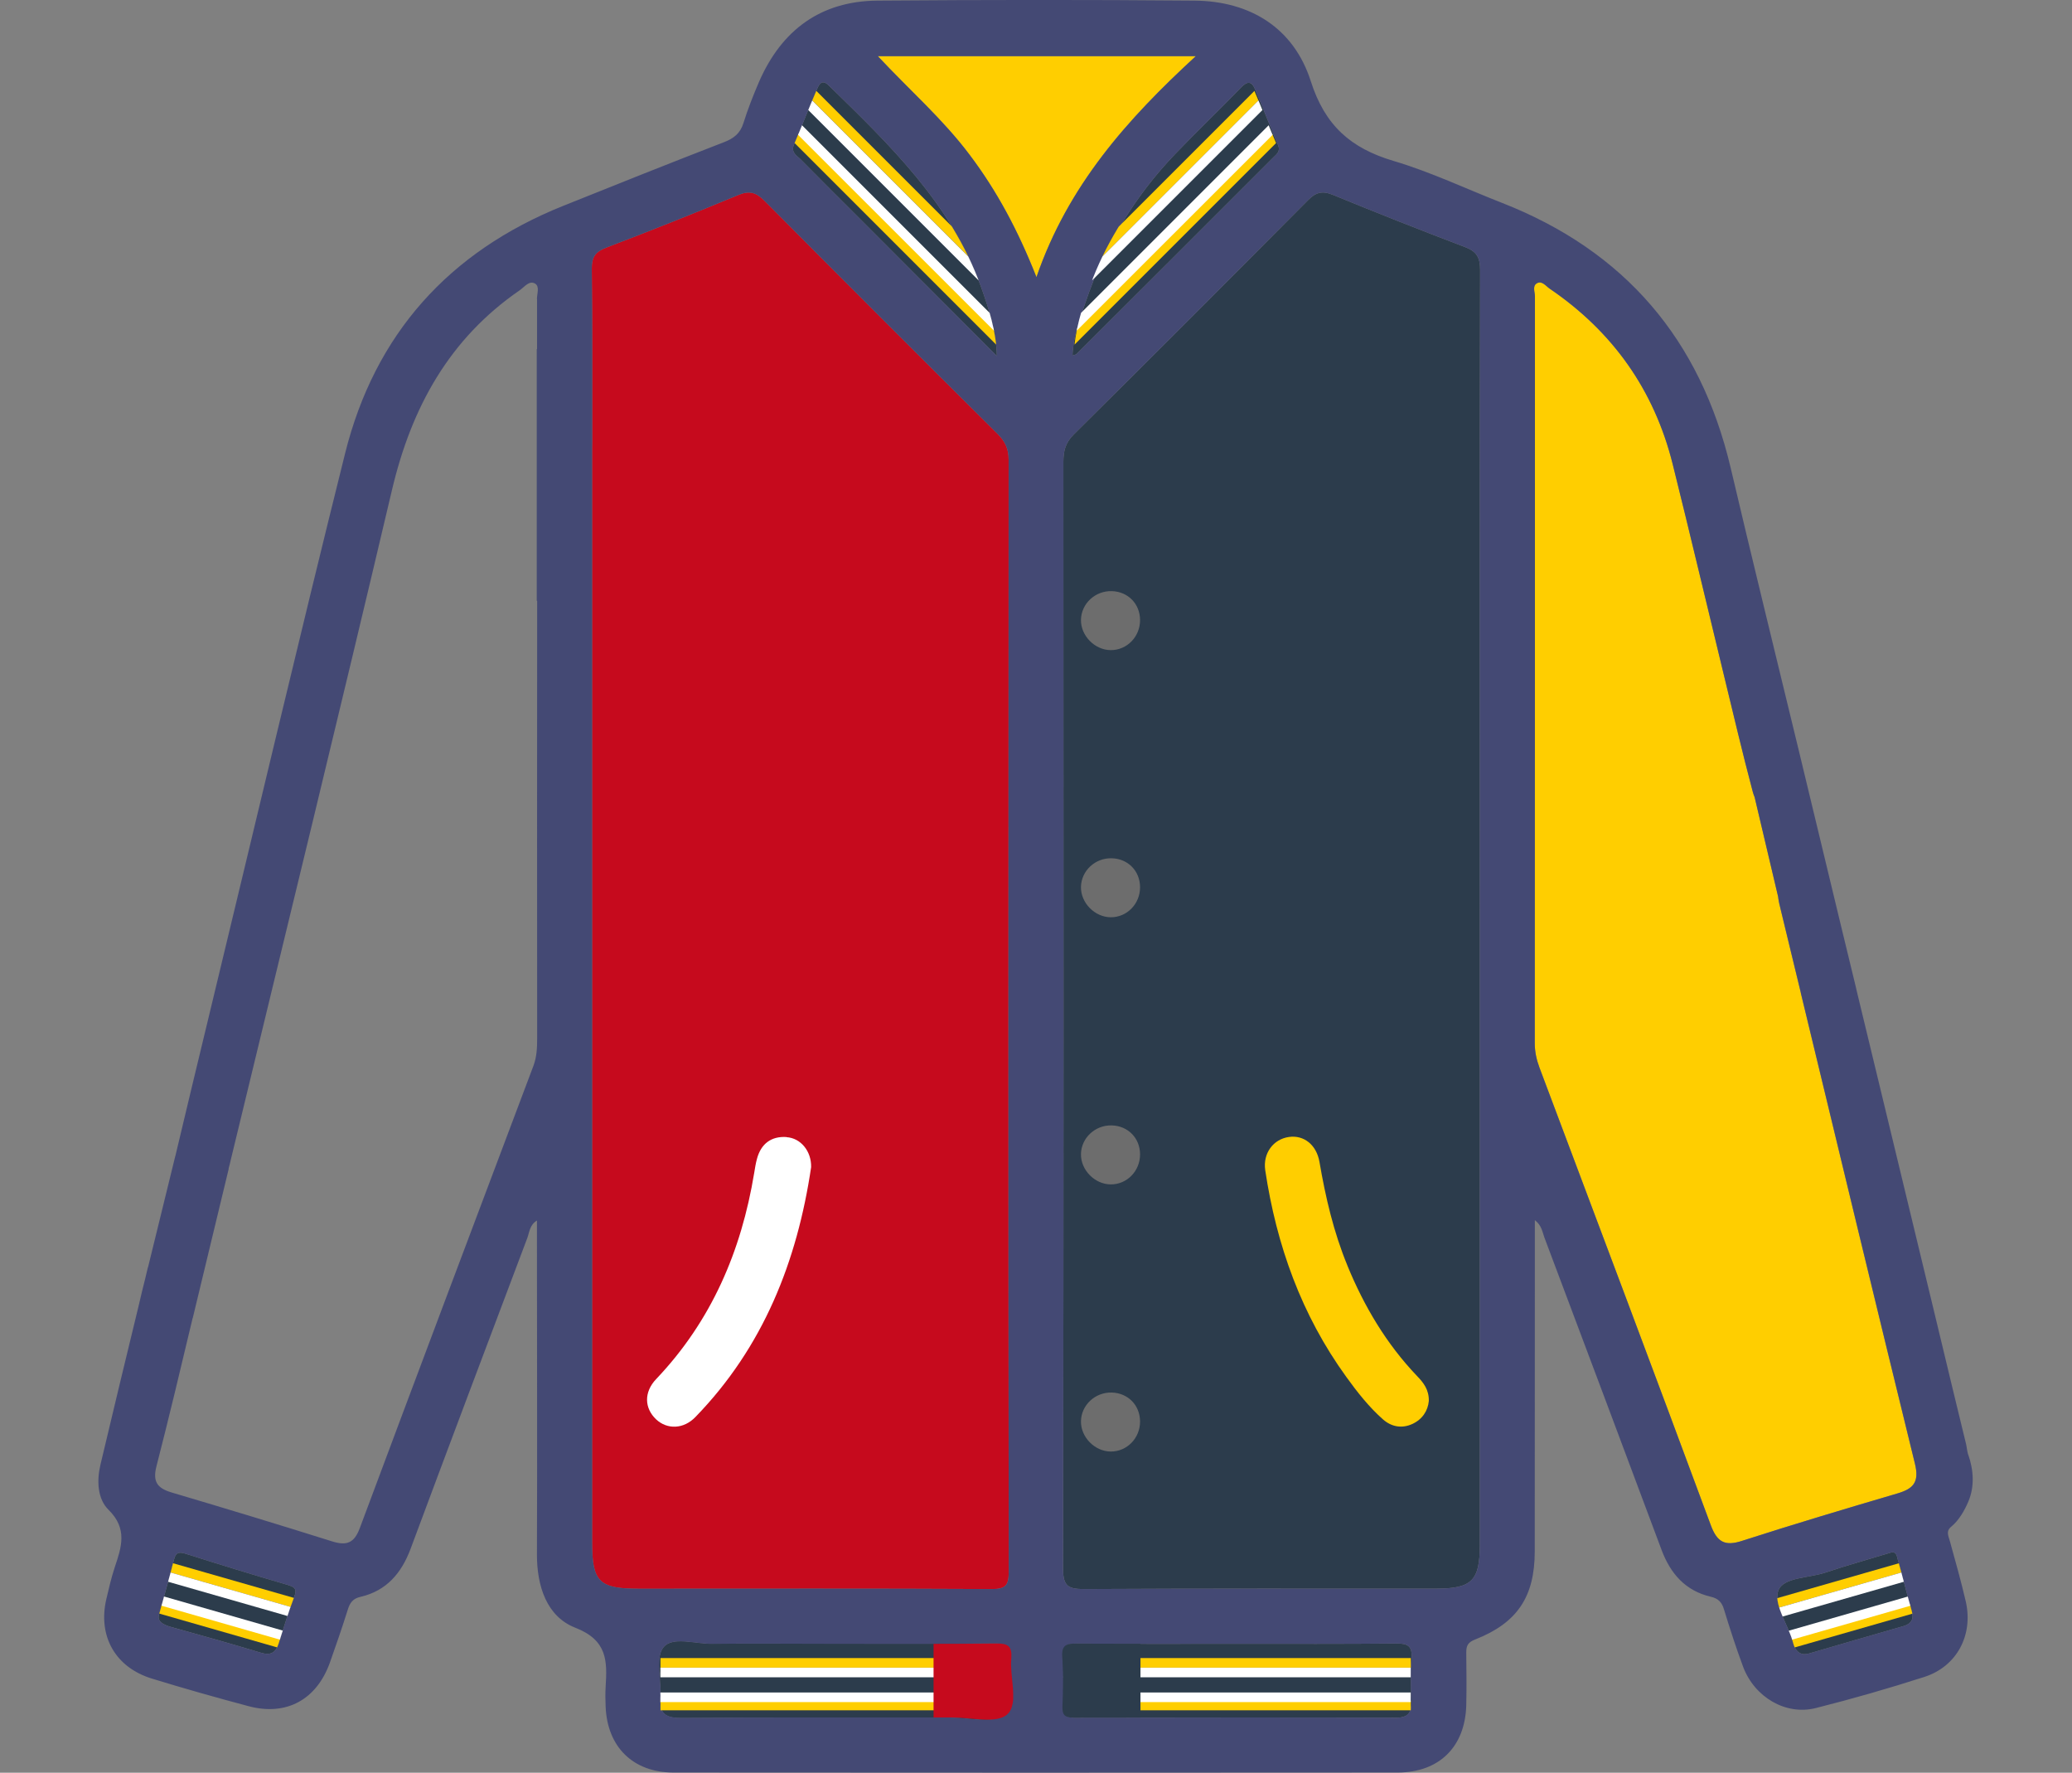 <svg xmlns="http://www.w3.org/2000/svg" xmlns:xlink="http://www.w3.org/1999/xlink" id="Layer_1" data-name="Layer 1" viewBox="80.64 12.41 204.79 175.19">
  <rect x="80.64" y="12.41" width="204.79" height="175.19" fill="#808080" stroke="none"/>
  <defs>
    <style>
      .cls-1 {
        fill: #fff;
      }

      .cls-2 {
        clip-path: url(#clippath-2);
      }

      .cls-3 {
        fill: #444974;
      }

      .cls-4 {
        clip-path: url(#clippath-1);
      }

      .cls-5 {
        clip-path: url(#clippath-4);
      }

      .cls-6 {
        fill: #c60a1d;
      }

      .cls-7 {
        clip-path: url(#clippath);
      }

      .cls-8 {
        fill: #ffce00;
      }

      .cls-9 {
        fill: none;
      }

      .cls-10 {
        clip-path: url(#clippath-3);
      }

      .cls-11 {
        clip-path: url(#clippath-5);
      }

      .cls-12 {
        fill: #6d6d6d;
      }

      .cls-13 {
        fill: #2c3c4c;
      }
    </style>
    <clipPath id="clippath">
      <path class="cls-9" d="M109.71,170.25c-.58,1.51-1.04,3.07-1.54,4.61-.3,.91-.8,1.18-1.79,.87-2.93-.89-5.88-1.71-8.83-2.53-.79-.22-1.33-.55-1.22-1.12,.58-2.11,1.07-3.84,1.52-5.59,.19-.74,.58-.71,1.2-.51,3.32,1.05,6.65,2.08,9.99,3.05,.74,.22,.99,.41,.67,1.22Z"/>
    </clipPath>
    <clipPath id="clippath-1">
      <path class="cls-9" d="M268.78,173.11c-3.11,.9-6.23,1.79-9.34,2.71-.72,.21-1.17-.07-1.45-.69-.1-.22-.14-.46-.22-.69-.53-1.65-1.86-3.61-1.36-4.86,.51-1.31,3.02-1.21,4.65-1.76,2.1-.71,4.25-1.3,6.38-1.95,.65-.22,.68,.34,.78,.7,.48,1.67,.89,3.37,1.37,5.04,.23,.8-.03,1.27-.81,1.5Z"/>
    </clipPath>
    <clipPath id="clippath-2">
      <path class="cls-9" d="M165.93,34.33c4.41,4.43,8.82,8.85,13.24,13.27-.07-2.51-.81-4.73-1.6-6.93-2.96-8.15-9.01-13.96-15.01-19.81-.7-.69-.98-.08-1.17,.37-.79,1.81-1.5,3.66-2.28,5.48-.33,.79,.3,1.08,.69,1.48,2.03,2.06,4.08,4.09,6.13,6.14Z"/>
    </clipPath>
    <clipPath id="clippath-3">
      <path class="cls-9" d="M200.01,34.33c-4.41,4.43-8.82,8.85-13.24,13.27,.07-2.51,.81-4.73,1.6-6.93,2.96-8.15,9.01-13.96,15.01-19.81,.7-.69,.98-.08,1.17,.37,.79,1.81,1.5,3.66,2.28,5.48,.33,.79-.3,1.08-.69,1.48-2.03,2.06-4.08,4.09-6.13,6.14Z"/>
    </clipPath>
    <clipPath id="clippath-4">
      <path class="cls-9" d="M180.77,179.51c0-.11-.01-.22-.02-.33-.03-.31-.06-.63-.09-.95-.02-.18-.03-.36-.05-.53-.02-.25-.03-.49-.04-.73v-.22l.03-.54c.06-1.07-.31-1.4-1.47-1.38-5.25,.06-10.49,.03-15.73,.03-4.03,0-8.08-.04-12.11,.01-1.66,.03-3.92-.76-4.8,.35-.13,.17-.23,.36-.3,.58h0c-.27,.91-.06,2.19,0,3.38v.14c.01,.19,.01,.38,0,.56,0,.08,0,.15-.01,.23v.04c-.02,.3-.02,.55,.01,.78,0,0,0,.02,.01,.03,.14,.9,.75,1.23,2.02,1.22,8.86-.07,17.71-.03,26.57-.04,1.86,0,4.36,.64,5.4-.3,.26-.23,.41-.53,.49-.88,.05-.16,.07-.33,.09-.51,.01-.04,.01-.08,.01-.13v-.03c0-.16,0-.31,0-.48,0-.1-.01-.2-.01-.3Z"/>
    </clipPath>
    <clipPath id="clippath-5">
      <path class="cls-9" d="M220,177.67c0,.19,0,.37,0,.56,0,.8,.03,1.6,.05,2.4,.01,1.01-.32,1.53-1.46,1.53-10.6-.03-21.21-.02-31.81,0-.86,0-1.16-.22-1.13-1.11,.01-.2,.02-.4,.02-.6,0-.1,.01-.2,.01-.3,.01-.11,.01-.22,.01-.33,0-.08,0-.17,0-.25v-.11c.01-.07,.01-.15,.01-.22v-.06c.01-.32,.01-.63,.01-.95,0-.18,0-.35-.01-.53,0-.16-.01-.31-.02-.47v-.03c0-.08,0-.15-.01-.23,0-.26-.02-.53-.04-.8-.08-1.2,.41-1.34,1.44-1.33,5.25,.04,10.49,.02,15.73,.02s10.48,.02,15.73-.03c1.12-.01,1.63,.2,1.53,1.46-.04,.46-.06,.92-.06,1.38Z"/>
    </clipPath>
  </defs>
  <path class="cls-13" d="M220.09,177.67c0,.19,0,.37,0,.56,0,.8,.03,1.6,.05,2.4,.01,1.01-.32,1.53-1.46,1.53-10.6-.03-21.21-.02-31.81,0-.86,0-1.16-.22-1.13-1.11,.01-.2,.02-.4,.02-.6,0-.1,.01-.2,.01-.3,.01-.11,.01-.22,.01-.33,0-.08,0-.17,0-.25v-.11c.01-.07,.01-.15,.01-.22v-.06c.01-.32,.01-.63,.01-.95,0-.18,0-.35-.01-.53,0-.16-.01-.31-.02-.47v-.03c0-.08,0-.15-.01-.23,0-.26-.02-.53-.04-.8-.08-1.2,.41-1.34,1.44-1.33,5.25,.04,10.49,.02,15.73,.02s10.48,.02,15.73-.03c1.12-.01,1.63,.2,1.53,1.46-.04,.46-.06,.92-.06,1.38Z"/>
  <path class="cls-13" d="M180.52,179.81c0,.17,0,.32,0,.48v.03c0,.05,0,.09-.01,.13-.02,.18-.04,.35-.09,.51-.08,.35-.23,.65-.49,.88-1.04,.94-3.54,.3-5.4,.3-8.86,.01-17.71-.03-26.57,.04-1.27,0-1.88-.32-2.02-1.22-.01,0-.01-.02-.01-.03-.03-.23-.03-.48-.01-.78v-.04c.01-.08,.01-.15,.01-.23,.01-.18,.01-.37,0-.56v-.14c-.06-1.19-.27-2.47,0-3.37h0c.07-.23,.17-.42,.3-.59,.88-1.11,3.14-.32,4.8-.35,4.03-.05,8.08-.01,12.11-.01,5.24,0,10.48,.03,15.73-.03,1.16-.02,1.53,.31,1.47,1.38l-.03,.54v.22c.01,.24,.02,.48,.04,.73,.02,.17,.03,.35,.05,.53,.03,.32,.06,.64,.09,.95,.01,.11,.02,.22,.02,.33,0,.1,.01,.2,.01,.3Z"/>
  <path class="cls-13" d="M185.77,177.23c-.01,.16-.02,.32-.03,.47h.05c0-.16-.01-.31-.02-.47Zm0,1.97c0,.16,0,.32,0,.48,0-.04,0-.07,0-.11v-.11c.01-.07,.01-.15,.01-.22v-.04h-.01Zm-5.27,.31c0-.11-.01-.22-.02-.33-.03-.31-.06-.63-.09-.95-.02-.18-.03-.36-.05-.53-.02-.25-.03-.49-.04-.73v-.22l.03-.54c.06-1.07-.31-1.4-1.47-1.38-5.25,.06-10.49,.03-15.73,.03-4.03,0-8.08-.04-12.11,.01-1.66,.03-3.92-.76-4.8,.35-.13,.17-.23,.36-.3,.58h0c-.27,.91-.06,2.19,0,3.38v.02h-.01v.11c.01,.14,.01,.28,0,.41v.43c-.02,.3-.02,.55,.01,.78v.03h.01c.14,.9,.75,1.23,2.02,1.22,8.86-.07,17.71-.03,26.57-.04,1.86,0,4.36,.64,5.4-.3,.26-.23,.41-.53,.49-.88,.05-.16,.07-.33,.09-.51,.01-.04,.01-.08,.01-.13v-.03c0-.16,0-.31,0-.48,0-.1-.01-.2-.01-.3Zm0,0c0-.11-.01-.22-.02-.33-.03-.31-.06-.63-.09-.95-.02-.18-.03-.36-.05-.53-.02-.25-.03-.49-.04-.73v-.22l.03-.54c.06-1.07-.31-1.4-1.47-1.38-5.25,.06-10.49,.03-15.73,.03-4.03,0-8.08-.04-12.11,.01-1.66,.03-3.92-.76-4.8,.35-.13,.17-.23,.36-.3,.58h0c-.27,.91-.06,2.19,0,3.38v.14c.01,.19,.01,.38,0,.56,0,.08,0,.15-.01,.23v.04c-.02,.3-.02,.55,.01,.78,0,0,0,.02,.01,.03,.14,.9,.75,1.23,2.02,1.22,8.86-.07,17.71-.03,26.57-.04,1.86,0,4.36,.64,5.4-.3,.26-.23,.41-.53,.49-.88,.05-.16,.07-.33,.09-.51,.01-.04,.01-.08,.01-.13v-.03c0-.16,0-.31,0-.48,0-.1-.01-.2-.01-.3Z"/>
  <path class="cls-13" d="M268.78,173.11c-3.11,.9-6.23,1.79-9.34,2.71-.72,.21-1.17-.07-1.45-.69-.1-.22-.14-.46-.22-.69-.53-1.65-1.86-3.61-1.36-4.86,.51-1.31,3.02-1.21,4.65-1.76,2.1-.71,4.25-1.3,6.38-1.95,.65-.22,.68,.34,.78,.7,.48,1.67,.89,3.37,1.37,5.04,.23,.8-.03,1.27-.81,1.5Z"/>
  <path class="cls-13" d="M109.71,170.25c-.58,1.51-1.04,3.07-1.54,4.61-.3,.91-.8,1.18-1.79,.87-2.93-.89-5.88-1.71-8.83-2.53-.79-.22-1.33-.55-1.22-1.12,.58-2.11,1.07-3.84,1.52-5.59,.19-.74,.58-.71,1.2-.51,3.32,1.05,6.65,2.08,9.99,3.05,.74,.22,.99,.41,.67,1.22Z"/>
  <path class="cls-8" d="M268.15,160.01c-5.13,1.51-10.25,3.04-15.34,4.68-1.69,.55-2.46,.12-3.08-1.55-5.59-15.09-11.27-30.15-16.93-45.21-.3-.8-.47-1.59-.47-2.45,0-24.59,0-49.18,.02-73.77,0-.45-.29-1.06,.22-1.32,.49-.25,.86,.29,1.24,.55,6.23,4.24,10.32,10.01,12.15,17.32,1.73,6.94,3.37,13.9,5.06,20.85,.94,3.86,1.84,7.72,2.86,11.55,.05,.19,.11,.36,.18,.52l2.33,9.87s0,.06,0,.09c.05,.42,.17,.83,.26,1.23,.65,2.7,1.31,5.4,1.96,8.1l.02,.11c3.74,15.5,7.47,30.99,11.27,46.48,.45,1.85-.16,2.48-1.76,2.95Z"/>
  <path class="cls-13" d="M206.96,26.75c.26,.62-.14,.89-.47,1.22-6.47,6.48-12.95,12.95-19.44,19.42-.07,.07-.21,.08-.41,.15,.07-1.85,.7-3.53,1.27-5.2,1.87-5.56,4.83-10.48,8.88-14.71,2.13-2.22,4.35-4.34,6.49-6.55,.65-.69,1.07-.66,1.42,.18,.77,1.82,1.48,3.67,2.26,5.49Z"/>
  <path class="cls-13" d="M179.17,47.6c-4.42-4.42-8.83-8.84-13.24-13.27-2.05-2.05-4.1-4.08-6.13-6.14-.39-.4-1.02-.69-.69-1.48,.78-1.82,1.49-3.67,2.28-5.48,.19-.45,.47-1.06,1.17-.37,6,5.85,12.05,11.66,15.01,19.81,.79,2.2,1.53,4.42,1.6,6.93Z"/>
  <path class="cls-13" d="M225.45,36.83c1.14,.43,1.48,1.03,1.48,2.25-.05,21.09-.03,42.18-.03,63.27v62.74c0,3.55-.79,4.32-4.37,4.32-11.57,0-23.14-.02-34.71,.04-1.55,.01-2.12-.25-2.11-2,.06-36.46,.05-72.92,.03-109.38,0-1.08,.2-1.91,1.02-2.72,7.75-7.68,15.46-15.4,23.14-23.14,.79-.8,1.42-.98,2.49-.54,4.33,1.78,8.69,3.5,13.06,5.16Z"/>
  <path class="cls-8" d="M183.08,39.8c-1.84-4.66-3.93-8.55-6.62-12.11-2.63-3.5-5.93-6.38-9.06-9.73h31.43c-6.78,6.24-12.62,12.76-15.75,21.84Z"/>
  <path class="cls-6" d="M156.24,32.29c7.64,7.7,15.32,15.37,23.02,23.02,.73,.73,1.07,1.46,1.07,2.52-.02,36.64-.03,73.28,.01,109.93,0,1.33-.3,1.7-1.68,1.69-11.63-.06-23.27-.03-34.9-.03-3.92,0-4.6-.68-4.6-4.63V56.62c0-.16,.01-.32,.01-.49-.01-5.72,.03-11.45-.04-17.18-.01-1.15,.36-1.66,1.43-2.07,4.38-1.67,8.73-3.4,13.05-5.2,1.15-.48,1.8-.23,2.63,.61Z"/>
  <path class="cls-3" d="M185.71,167.45c-.01,1.75,.56,2.01,2.11,2,11.57-.06,23.14-.03,34.71-.04,3.58,0,4.37-.77,4.37-4.32v-62.74c0-21.09-.02-42.18,.03-63.27,0-1.22-.34-1.82-1.48-2.25-4.37-1.66-8.73-3.38-13.06-5.16-1.07-.44-1.7-.26-2.49,.54-7.68,7.74-15.39,15.46-23.14,23.14-.82,.81-1.02,1.64-1.02,2.72,.02,36.46,.03,72.92-.03,109.38Zm.04,13c0,.2-.01,.4-.02,.6-.03,.89,.27,1.12,1.13,1.11,10.6-.02,21.21-.03,31.81,0,1.14,0,1.47-.52,1.46-1.53-.02-.8-.05-1.6-.05-2.4,0-.19,0-.37,.01-.56,0-.46,.02-.92,.06-1.38,.1-1.26-.41-1.47-1.53-1.46-5.25,.05-10.49,.03-15.73,.03s-10.48,.02-15.73-.02c-1.03-.01-1.52,.13-1.44,1.33,.02,.27,.04,.54,.04,.8,0,.08,0,.15,0,.23v.03c0,.16-.02,.32-.03,.47h.05c.01,.18,.01,.35,.01,.53,0,.32,0,.63-.01,.95v.02h-.01c0,.16-.01,.32-.01,.48v.14c0,.11,0,.22,0,.33,0,.1-.01,.2-.01,.3Zm-39.83-.73v.43c-.02,.3-.02,.55,0,.78v.03h.01c.14,.9,.75,1.23,2.02,1.22,8.86-.07,17.71-.03,26.57-.04,1.86,0,4.36,.64,5.4-.3,.26-.23,.41-.53,.49-.88,.05-.16,.07-.33,.09-.51,0-.04,0-.08,0-.13v-.03c.01-.16,.01-.31,0-.48,0-.1,0-.2,0-.3,0-.11-.01-.22-.02-.33-.03-.31-.06-.63-.09-.95-.02-.18-.03-.36-.05-.53-.02-.25-.03-.49-.04-.73v-.22l.03-.54c.06-1.07-.31-1.4-1.47-1.38-5.25,.06-10.49,.03-15.73,.03-4.03,0-8.08-.04-12.11,0-1.66,.03-3.92-.76-4.8,.35-.13,.17-.23,.36-.3,.58h0c-.27,.91-.06,2.19,0,3.38v.02h0v.11c0,.14,0,.28,0,.41ZM176.46,27.69c2.69,3.56,4.78,7.45,6.62,12.11,3.13-9.08,8.97-15.6,15.75-21.84h-31.43c3.13,3.35,6.43,6.23,9.06,9.73Zm2.2,141.76c1.38,.01,1.68-.36,1.68-1.69-.04-36.65-.03-73.29-.01-109.93,0-1.06-.34-1.79-1.07-2.52-7.7-7.65-15.38-15.32-23.02-23.02-.83-.84-1.48-1.09-2.63-.61-4.32,1.8-8.67,3.53-13.05,5.2-1.07,.41-1.44,.92-1.43,2.07,.07,5.73,.03,11.46,.04,17.18,0,.17-.01,.33-.01,.49v108.17c0,3.95,.68,4.62,4.6,4.63,11.63,0,23.27-.03,34.9,.03Zm96.52-13.27c.52,1.5,.64,3.12,.01,4.61-.37,.88-.94,1.88-1.69,2.49-.57,.46-.27,.94-.13,1.47,.54,1.96,1.1,3.93,1.56,5.92,.76,3.32-.87,6.42-4.08,7.46-3.55,1.14-7.13,2.17-10.74,3.08-2.97,.75-6.06-1.07-7.19-4.09-.69-1.86-1.3-3.75-1.88-5.64-.21-.72-.56-1.1-1.31-1.27-2.51-.59-3.99-2.28-4.87-4.64-3.84-10.29-7.71-20.58-11.58-30.87-.2-.54-.25-1.17-.94-1.71v2.16c0,10.19,0,20.37-.01,30.56,0,4.5-1.72,7.08-5.88,8.72-.73,.28-.89,.62-.89,1.29,.02,1.74,.04,3.49,0,5.24-.12,4.08-2.67,6.61-6.76,6.62-23.87,.02-47.73,.02-71.6,0-3.99,0-6.54-2.53-6.7-6.5-.03-.66-.04-1.32,0-1.98,.16-2.54,.18-4.59-3-5.83-2.83-1.1-3.8-4.12-3.79-7.25,.04-10.37,0-20.74,0-31.1v-1.89c-.72,.43-.74,1.15-.95,1.72-3.86,10.23-7.72,20.46-11.53,30.7-.9,2.42-2.38,4.17-4.96,4.77-.77,.17-1.06,.61-1.27,1.31-.54,1.72-1.13,3.42-1.73,5.12-1.31,3.73-4.32,5.38-8.08,4.37-3.19-.85-6.38-1.75-9.53-2.72-3.63-1.11-5.36-4.2-4.51-7.86,.25-1.06,.49-2.11,.83-3.14,.67-1.99,1.29-3.81-.61-5.68-1.1-1.08-1.18-2.88-.8-4.47,1.25-5.29,2.53-10.57,3.81-15.85,.19-.83,.39-1.66,.6-2.48,.09-.38,.18-.76,.27-1.13,0-.03,.02-.05,.03-.08,.89-3.64,1.79-7.29,2.68-10.93,.01-.02,.02-.04,.02-.06,1.08-4.56,2.18-9.12,3.28-13.68,4.49-18.58,8.87-37.18,13.49-55.73,2.94-11.78,10.26-19.92,21.54-24.45,5.3-2.13,10.59-4.24,15.91-6.3,.98-.38,1.6-.87,1.92-1.89,.43-1.38,.96-2.72,1.53-4.05,2.23-5.13,6.09-8.01,11.74-8.05,10.43-.08,20.85-.09,31.28,0,5.56,.04,9.84,2.72,11.52,7.95,1.4,4.4,3.96,6.64,8.17,7.89,3.68,1.09,7.18,2.76,10.76,4.16,12.12,4.75,19.58,13.5,22.57,26.16,2.08,8.85,4.25,17.68,6.39,26.52,.13,.54,.26,1.07,.39,1.61,.12,.5,.24,.99,.36,1.49,0,.05,.02,.09,.03,.13,1.22,5.07,2.44,10.14,3.66,15.2,.51,2.07,1.01,4.15,1.51,6.23,.06,.25,.12,.51,.18,.77,1.25,5.17,2.5,10.33,3.74,15.49,1.25,5.17,2.49,10.33,3.74,15.5l1.86,7.74c.32,1.3,.63,2.59,.94,3.88,.16,.64,.31,1.29,.47,1.93,.08,.35,.1,.72,.21,1.06Zm-7.03,3.83c1.6-.47,2.21-1.1,1.76-2.95-3.8-15.49-7.53-30.98-11.27-46.48l-.02-.11c-.65-2.7-1.31-5.4-1.96-8.1-.09-.4-.21-.81-.26-1.23-.01-.03,0-.06-.01-.09l-2.33-9.87c-.07-.16-.13-.33-.18-.52-1.02-3.83-1.92-7.69-2.86-11.55-1.69-6.95-3.33-13.91-5.06-20.85-1.83-7.31-5.92-13.08-12.15-17.32-.38-.26-.75-.8-1.24-.55-.51,.26-.22,.87-.22,1.32,0,24.59,0,49.18-.02,73.77,0,.86,.17,1.65,.47,2.45,5.66,15.06,11.34,30.12,16.93,45.21,.62,1.67,1.39,2.1,3.08,1.55,5.09-1.64,10.21-3.17,15.34-4.68Zm.63,13.1c.78-.23,1.04-.7,.81-1.5-.48-1.67-.89-3.37-1.37-5.04-.1-.36-.13-.92-.78-.7-2.13,.65-4.28,1.24-6.38,1.95-1.63,.55-4.14,.45-4.65,1.76-.5,1.25,.83,3.21,1.36,4.86,.08,.23,.12,.47,.22,.69,.28,.62,.73,.9,1.45,.69,3.11-.92,6.23-1.81,9.34-2.71ZM206.49,27.97c.33-.33,.73-.6,.47-1.22-.78-1.82-1.49-3.67-2.26-5.49-.35-.84-.77-.87-1.42-.18-2.14,2.21-4.36,4.33-6.49,6.55-4.05,4.23-7.01,9.15-8.88,14.71-.57,1.67-1.2,3.35-1.27,5.2,.2-.07,.34-.08,.41-.15,6.49-6.47,12.97-12.94,19.44-19.42Zm-40.56,6.36c4.41,4.43,8.82,8.85,13.24,13.27-.07-2.51-.81-4.73-1.6-6.93-2.96-8.15-9.01-13.96-15.01-19.81-.7-.69-.98-.08-1.17,.37-.79,1.81-1.5,3.66-2.28,5.48-.33,.79,.3,1.08,.69,1.48,2.03,2.06,4.08,4.09,6.13,6.14Zm-32.22,7.63c0-.52,.29-1.24-.18-1.52-.59-.35-1.06,.34-1.53,.66-6.96,4.79-10.69,11.58-12.61,19.7-5.21,22.12-10.61,44.19-15.95,66.27-.06,.28-.13,.56-.21,.83h.02c-1.19,4.93-2.38,9.85-3.56,14.77h-.01c-1.16,4.88-2.32,9.76-3.57,14.62-.41,1.57,.09,2.2,1.51,2.62,5.3,1.57,10.58,3.17,15.85,4.83,1.44,.45,2.18,.16,2.73-1.31,5.69-15.25,11.43-30.48,17.17-45.71,.32-.87,.36-1.75,.36-2.66-.01-14.42-.01-28.85,0-43.28h-.04v-24.87h.03c0-1.65,0-3.3,0-4.95Zm-24,128.29c.32-.81,.07-1-.67-1.22-3.34-.97-6.67-2-9.99-3.05-.62-.2-1.01-.23-1.2,.51-.45,1.75-.94,3.48-1.52,5.59-.11,.57,.43,.9,1.22,1.12,2.95,.82,5.9,1.64,8.83,2.53,.99,.31,1.49,.04,1.79-.87,.5-1.54,.96-3.1,1.54-4.61Z"/>
  <path class="cls-1" d="M158.38,124.78c-1.51-.1-2.52,.66-2.92,2.14-.13,.46-.2,.94-.28,1.42-1.27,7.71-4.23,14.62-9.68,20.35-1.24,1.3-1.18,2.89,0,4,1.08,1,2.7,.98,3.88-.25,6.71-6.91,10.05-15.39,11.43-24.69,.03-1.56-1.01-2.87-2.44-2.96Z"/>
  <path class="cls-8" d="M213.81,137.47c-1.36-3.3-2.16-6.74-2.76-10.24-.3-1.7-1.55-2.66-3-2.46-1.56,.21-2.6,1.61-2.36,3.28,1.11,7.42,3.58,14.31,8.01,20.43,1.09,1.51,2.25,2.99,3.65,4.22,.84,.73,1.86,.9,2.87,.44,.99-.45,1.55-1.3,1.64-2.28,.02-1.12-.53-1.81-1.17-2.47-3.03-3.18-5.22-6.87-6.88-10.91Z"/>
  <path class="cls-12" d="M190.53,70.83c-1.64-.05-3.02,1.23-3.05,2.83-.03,1.57,1.36,2.99,2.94,3,1.61,.01,2.91-1.33,2.9-2.98-.01-1.6-1.19-2.8-2.78-2.85Z"/>
  <path class="cls-12" d="M190.53,97.23c-1.64-.05-3.02,1.23-3.05,2.83-.03,1.57,1.36,2.99,2.94,3,1.61,.01,2.91-1.33,2.9-2.98-.01-1.6-1.19-2.8-2.78-2.85Z"/>
  <path class="cls-12" d="M190.53,123.63c-1.64-.05-3.02,1.23-3.05,2.83-.03,1.57,1.36,2.99,2.94,3,1.61,.01,2.91-1.33,2.9-2.98-.01-1.6-1.19-2.8-2.78-2.85Z"/>
  <path class="cls-12" d="M190.53,150.03c-1.64-.05-3.02,1.23-3.05,2.83-.03,1.57,1.36,2.99,2.94,3,1.61,.01,2.91-1.33,2.9-2.98-.01-1.6-1.19-2.8-2.78-2.85Z"/>
  <g>
    <g>
      <path class="cls-8" d="M180.33,176.68l-.03,.54h-34.38v-.95h34.38c0,.14,.01,.27,.03,.41Z"/>
      <path class="cls-8" d="M220.08,176.27v.95h-34.29c0-.32-.01-.63-.04-.95h34.33Z"/>
    </g>
    <g>
      <path class="cls-8" d="M180.51,180.76v.03c0,.05,0,.09-.01,.13-.02,.18-.04,.35-.09,.51h-34.49v-.43c.01-.12,.01-.25,0-.38v-.14h34.56s.01,.08,.01,.12v.02c.01,.05,.01,.09,.02,.14Z"/>
      <path class="cls-8" d="M220.08,180.48v.95h-34.34c.02-.31,.04-.63,.04-.95h34.3Z"/>
    </g>
    <g>
      <path class="cls-1" d="M180.51,180.28c0,.1,0,.22-.02,.32v.02h-34.58v-.43c.01-.13,.01-.27,0-.41v-.11h34.56c.01,.11,.02,.21,.03,.31,0,.1,.01,.2,.01,.3Z"/>
      <path class="cls-1" d="M220.07,179.67v.95h-34.32c.01-.11,.01-.22,.01-.33v-.14c0-.16,0-.32,0-.48h34.3Z"/>
    </g>
    <g>
      <path class="cls-1" d="M180.34,178.17h-34.43v-.43c.01-.13,.01-.27,0-.42v-.1h34.39v.22c.01,.24,.02,.48,.04,.73Z"/>
      <path class="cls-1" d="M220.07,177.22v.95h-34.34c.01-.15,.02-.31,.03-.47v-.03c0-.15,0-.3,0-.45h34.3Z"/>
    </g>
  </g>
  <g class="cls-7">
    <g>
      <path class="cls-8" d="M117.82,173.08l-.18,.51-33.05-9.48,.26-.91,33.05,9.48c-.04,.13-.06,.26-.08,.4Z"/>
      <path class="cls-8" d="M116.87,177.05v.03s-.03,.09-.05,.12c-.07,.17-.13,.33-.23,.47l-33.15-9.51,.12-.41c.04-.11,.08-.24,.1-.37l.04-.13,33.22,9.53s-.01,.08-.02,.12v.02c0,.05-.02,.09-.02,.14Z"/>
      <path class="cls-1" d="M117,176.59c-.03,.1-.06,.21-.11,.3v.02s-33.25-9.53-33.25-9.53l.12-.41c.05-.12,.08-.26,.11-.39l.03-.11,33.22,9.53c-.02,.11-.04,.21-.06,.31-.03,.1-.05,.19-.07,.29Z"/>
      <path class="cls-1" d="M117.42,174.51l-33.1-9.49,.12-.41c.05-.12,.08-.26,.12-.4l.03-.1,33.06,9.48-.06,.21c-.06,.23-.11,.47-.16,.71Z"/>
    </g>
  </g>
  <g class="cls-4">
    <g>
      <path class="cls-8" d="M248.25,173.08l.18,.51,33.05-9.48-.26-.91-33.05,9.48c.04,.13,.06,.26,.08,.4Z"/>
      <path class="cls-8" d="M249.2,177.05v.03s.03,.09,.05,.12c.07,.17,.13,.33,.23,.47l33.15-9.51-.12-.41c-.04-.11-.08-.24-.1-.37l-.04-.13-33.22,9.53s.01,.08,.02,.12v.02c0,.05,.02,.09,.02,.14Z"/>
      <path class="cls-1" d="M249.07,176.59c.03,.1,.06,.21,.11,.3v.02s33.25-9.53,33.25-9.53l-.12-.41c-.05-.12-.08-.26-.11-.39l-.03-.11-33.22,9.53c.02,.11,.04,.21,.06,.31,.03,.1,.05,.19,.07,.29Z"/>
      <path class="cls-1" d="M248.65,174.51l33.1-9.49-.12-.41c-.05-.12-.08-.26-.12-.4l-.03-.1-33.06,9.48,.06,.21c.06,.23,.11,.47,.16,.71Z"/>
    </g>
  </g>
  <g class="cls-2">
    <g>
      <path class="cls-8" d="M183.47,44.12l-.4,.36-24.31-24.31,.67-.67,24.31,24.31c-.1,.1-.18,.2-.27,.31Z"/>
      <path class="cls-8" d="M180.71,47.14l-.02,.02s-.06,.06-.1,.08c-.14,.11-.28,.22-.42,.3l-24.39-24.39,.3-.3c.09-.08,.18-.17,.27-.27l.1-.1,24.44,24.44s-.05,.06-.08,.09h-.01c-.03,.06-.06,.08-.08,.13Z"/>
      <path class="cls-1" d="M181.05,46.8c-.07,.07-.16,.16-.24,.21h-.01s-24.45-24.44-24.45-24.44l.3-.3c.1-.08,.2-.18,.29-.29l.08-.08,24.44,24.44c-.07,.08-.13,.16-.2,.24-.07,.07-.13,.15-.21,.22Z"/>
      <path class="cls-1" d="M182.42,45.18l-24.35-24.35,.3-.3c.1-.08,.2-.18,.3-.3l.07-.07,24.32,24.32-.16,.16c-.16,.18-.33,.35-.49,.54Z"/>
    </g>
  </g>
  <g class="cls-10">
    <g>
      <path class="cls-8" d="M182.48,44.12l.4,.36,24.31-24.31-.67-.67-24.31,24.31c.1,.1,.18,.2,.27,.31Z"/>
      <path class="cls-8" d="M185.23,47.14l.02,.02s.06,.06,.1,.08c.14,.11,.28,.22,.42,.3l24.39-24.39-.3-.3c-.09-.08-.18-.17-.27-.27l-.1-.1-24.44,24.44s.05,.06,.08,.09h.01c.03,.06,.06,.08,.08,.13Z"/>
      <path class="cls-1" d="M184.89,46.8c.07,.07,.16,.16,.24,.21h.01s24.45-24.44,24.45-24.44l-.3-.3c-.1-.08-.2-.18-.29-.29l-.08-.08-24.44,24.44c.07,.08,.13,.16,.2,.24,.07,.07,.13,.15,.21,.22Z"/>
      <path class="cls-1" d="M183.52,45.18l24.35-24.35-.3-.3c-.1-.08-.2-.18-.3-.3l-.07-.07-24.32,24.32,.16,.16c.16,.18,.33,.35,.49,.54Z"/>
    </g>
  </g>
  <g class="cls-5">
    <path class="cls-6" d="M172.91,173.93v9.26h9.53v-9.75c-3.18,.16-6.35,.33-9.53,.49Z"/>
  </g>
  <g class="cls-11">
    <path class="cls-13" d="M193.36,174.14v8.82h-8.62v-9.28c2.87,.15,5.74,.31,8.62,.46Z"/>
  </g>
</svg>